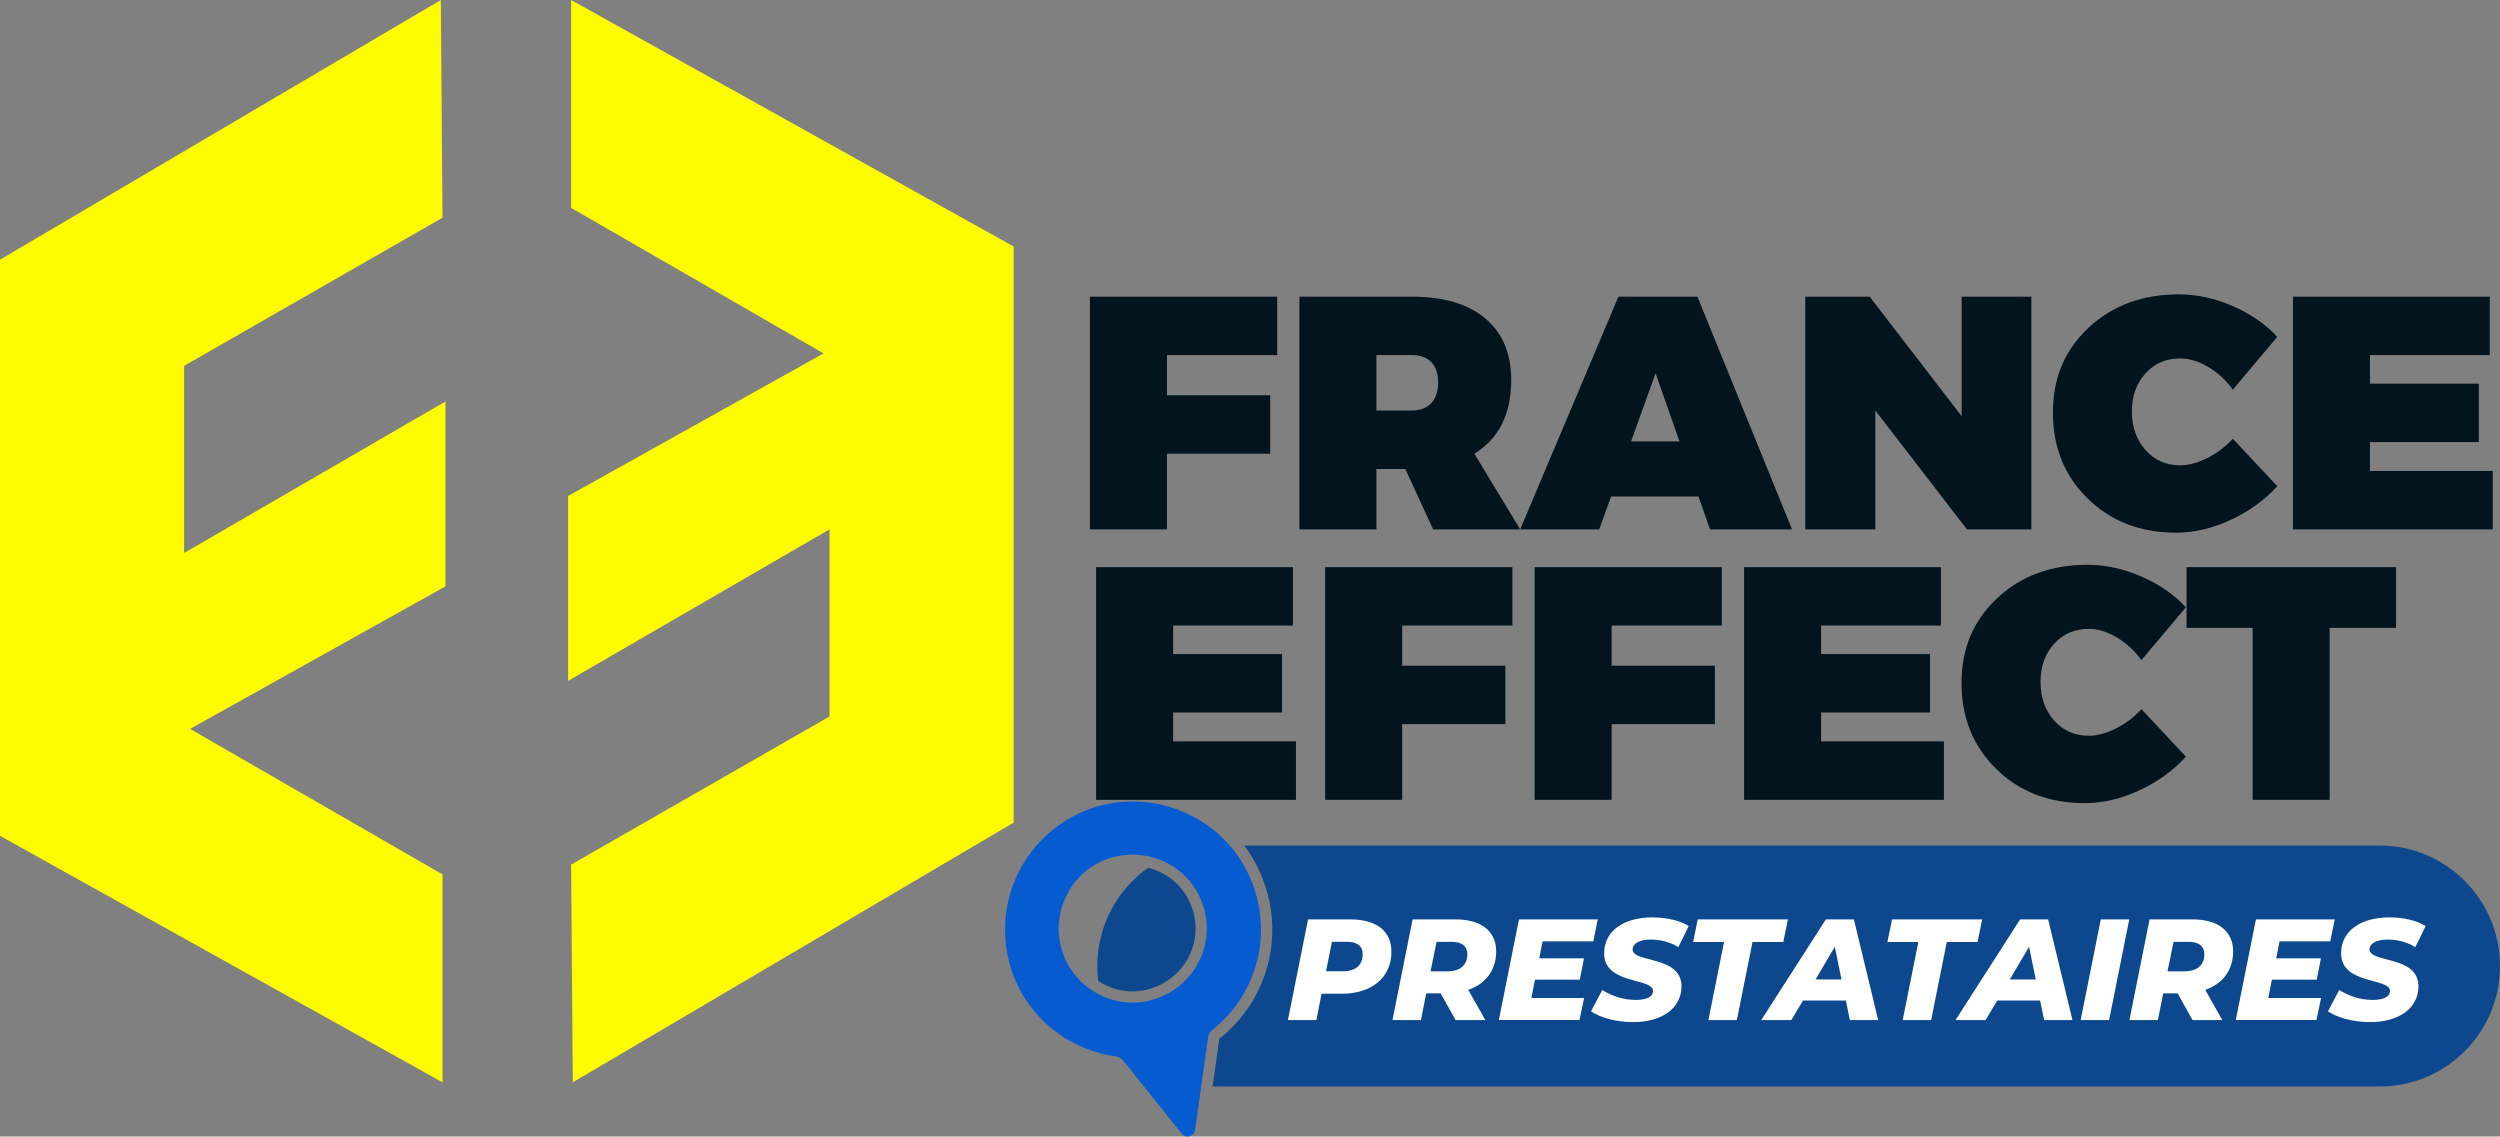 <svg xmlns="http://www.w3.org/2000/svg" xmlns:xlink="http://www.w3.org/1999/xlink" id="Calque_2" viewBox="0 0 888.9 404.11"><rect x="0" y="0" width="888.9" height="404.11" fill="#808080" stroke="none"/><defs><style>      .cls-1 {        fill: url(#Dégradé_sans_nom_8);      }      .cls-2 {        fill: #0d488e;      }      .cls-3 {        fill: #02141e;      }      .cls-4 {        fill: #fff;      }      .cls-5 {        fill: #fffc00;      }      .cls-6 {        fill: #065bd1;      }    </style><linearGradient id="D&#xE9;grad&#xE9;_sans_nom_8" data-name="D&#xE9;grad&#xE9; sans nom 8" x1="431.15" y1="343.48" x2="888.9" y2="343.48" gradientUnits="userSpaceOnUse"><stop offset="0" stop-color="#0d488e"></stop><stop offset=".88" stop-color="#0d488e"></stop><stop offset="1" stop-color="#0d488e"></stop></linearGradient></defs><g id="Calque_1-2" data-name="Calque_1"><g><path class="cls-1" d="M846.06,300.64h-403.66c1.89,2.52,3.57,5.26,4.99,8.2,10.16,21.11,4.46,45.99-13.85,60.52,0,.02,0,.05-.02.09-.78,5.61-1.58,11.22-2.37,16.82.61.03,1.22.05,1.84.05h413.07c23.66,0,42.84-19.18,42.84-42.84h0c0-23.66-19.18-42.84-42.84-42.84Z"></path><path class="cls-2" d="M408.14,351.8c6-1.61,10.98-5.38,14-10.63,2.95-5.11,3.72-11.09,2.17-16.83-2.2-8.14-8.46-13.92-16.08-15.8-10.94,7.76-18.08,20.52-18.08,34.95h0c0,1.79.12,3.55.34,5.28,5.09,3.36,11.49,4.68,17.65,3.03Z"></path></g><polygon class="cls-5" points="156.74 0 0 92.33 0 297.19 157.34 384.83 157.34 310.91 67.58 259.17 158.39 208.49 158.39 142.75 65.47 196.61 65.47 130.08 157.34 77.41 156.74 0"></polygon><polygon class="cls-5" points="203.07 73.92 292.82 125.66 202.01 176.34 202.01 242.08 294.94 188.22 294.94 254.75 203.07 307.42 203.66 384.83 360.4 292.5 360.4 87.64 203.07 0 203.07 73.92"></polygon><polygon class="cls-3" points="454.11 126.26 414.92 126.26 414.92 140.54 451.63 140.54 451.63 161.32 414.92 161.32 414.92 188.23 387.54 188.23 387.54 105.49 454.11 105.49 454.11 126.26"></polygon><path class="cls-3" d="M597.16,156.95l-8.5-24.2-8.73,24.2h17.23ZM603.89,176.54h-31.04l-4.25,11.69h-28.09l34.94-82.74h28.09l33.64,82.74h-29.15l-4.13-11.69Z"></path><polygon class="cls-3" points="722.27 188.23 699.37 188.23 666.8 145.97 666.8 188.23 641.89 188.23 641.89 105.49 664.79 105.49 697.48 147.98 697.48 105.49 722.27 105.49 722.27 188.23"></polygon><polygon class="cls-3" points="815.28 105.49 815.28 188.23 886.33 188.23 886.33 167.46 842.66 167.46 842.66 157.19 881.37 157.19 881.37 136.41 842.66 136.41 842.66 126.26 885.27 126.26 885.27 105.49 815.28 105.49"></polygon><polygon class="cls-3" points="459.72 222.42 417.12 222.42 417.12 232.57 455.83 232.57 455.83 253.34 417.12 253.34 417.12 263.61 460.79 263.61 460.79 284.39 389.73 284.39 389.73 201.65 459.72 201.65 459.72 222.42"></polygon><polygon class="cls-3" points="537.74 222.42 498.55 222.42 498.55 236.7 535.26 236.7 535.26 257.47 498.55 257.47 498.55 284.39 471.17 284.39 471.17 201.65 537.74 201.65 537.74 222.42"></polygon><polygon class="cls-3" points="612.22 222.42 573.03 222.42 573.03 236.7 609.74 236.7 609.74 257.47 573.03 257.47 573.03 284.39 545.65 284.39 545.65 201.65 612.22 201.65 612.22 222.42"></polygon><polygon class="cls-3" points="690.12 222.42 647.51 222.42 647.51 232.57 686.23 232.57 686.23 253.34 647.51 253.34 647.51 263.61 691.18 263.61 691.18 284.39 620.13 284.39 620.13 201.65 690.12 201.65 690.12 222.42"></polygon><path class="cls-3" d="M742.29,200.82c6.29,0,12.63,1.38,19,4.13,6.37,2.76,11.69,6.42,15.93,10.98l-15.82,18.77c-2.44-3.38-5.37-6.08-8.79-8.09-3.42-2.01-6.75-3.01-9.97-3.01-4.96,0-9.05,1.77-12.28,5.31-3.22,3.54-4.84,8.07-4.84,13.57s1.62,10.07,4.84,13.69c3.23,3.62,7.32,5.43,12.28,5.43,2.99,0,6.2-.84,9.62-2.54,3.42-1.69,6.47-3.99,9.15-6.9l15.82,16.88c-4.64,5.04-10.21,9.05-16.7,12.04-6.49,2.99-12.92,4.48-19.29,4.48-12.67,0-23.13-4.03-31.4-12.1-8.26-8.06-12.39-18.27-12.39-30.63s4.23-22.25,12.69-30.16c8.46-7.91,19.18-11.86,32.16-11.86"></path><polygon class="cls-3" points="851.94 223.25 828.33 223.25 828.33 284.39 800.95 284.39 800.95 223.25 777.46 223.25 777.46 201.65 851.94 201.65 851.94 223.25"></polygon><path class="cls-3" d="M774.79,104.66c6.29,0,12.63,1.38,19,4.13,6.37,2.76,11.69,6.41,15.93,10.98l-15.82,18.77c-2.44-3.38-5.37-6.08-8.8-8.09-3.42-2.01-6.75-3.01-9.97-3.01-4.96,0-9.05,1.77-12.28,5.31-3.22,3.54-4.84,8.07-4.84,13.57s1.62,10.07,4.84,13.69c3.23,3.62,7.32,5.43,12.28,5.43,2.99,0,6.2-.84,9.62-2.54,3.42-1.69,6.47-3.99,9.15-6.9l15.82,16.88c-4.64,5.04-10.21,9.05-16.7,12.04-6.49,2.99-12.92,4.48-19.29,4.48-12.67,0-23.13-4.03-31.4-12.1-8.26-8.07-12.39-18.27-12.39-30.63s4.23-22.25,12.69-30.16c8.46-7.91,19.18-11.86,32.16-11.86"></path><path class="cls-3" d="M489.4,145.97h12.63c2.99,0,5.29-.89,6.9-2.66,1.62-1.77,2.42-4.23,2.42-7.38s-.81-5.45-2.42-7.14c-1.61-1.69-3.91-2.54-6.9-2.54h-12.63v19.71ZM509.58,188.23l-9.91-21.48h-10.27v21.48h-27.38v-82.74h40.01c11.25,0,19.95,2.58,26.08,7.73,6.14,5.15,9.21,12.45,9.21,21.89,0,12.12-4.37,20.86-13.1,26.2l16.29,26.91h-30.93Z"></path><g><path class="cls-4" d="M494.74,338.41c0,9.05-6.9,14.93-17.69,14.93h-7.16l-1.84,9.36h-10.12l7.16-35.79h15.13c9.3,0,14.52,4.24,14.52,11.5ZM484.52,339.27c0-3.02-2.1-4.4-5.62-4.4h-5.32l-2.1,10.48h6.03c4.45,0,7-2.15,7-6.08Z"></path><path class="cls-4" d="M522.05,351.95l6.08,10.74h-10.58l-5.32-9.51h-5.11l-1.89,9.51h-10.12l7.16-35.79h15.29c9.15,0,14.42,4.24,14.42,11.4,0,6.6-3.68,11.5-9.92,13.65ZM516.11,334.88h-5.32l-2.15,10.48h6.03c4.45,0,7.06-2.15,7.06-6.08,0-3.02-2.15-4.4-5.62-4.4Z"></path><path class="cls-4" d="M548.48,334.72l-1.18,6.03h15.9l-1.48,7.57h-15.95l-1.28,6.54h18.76l-1.64,7.82h-28.68l7.16-35.79h28.02l-1.59,7.82h-18.05Z"></path><path class="cls-4" d="M565.71,359.57l3.99-7.57c3.63,2.3,7.82,3.53,11.91,3.53s6.14-1.23,6.14-3.17c0-4.81-17.38-2.15-17.38-13.39,0-7.72,6.6-12.78,17.18-12.78,5.06,0,9.66,1.07,12.88,3.07l-3.68,7.52c-2.81-1.79-6.29-2.71-9.82-2.71-4.19,0-6.44,1.53-6.44,3.48-.05,4.91,17.38,2.1,17.38,13.14,0,7.67-6.75,12.73-17.23,12.73-6.14,0-11.71-1.64-14.93-3.83Z"></path><path class="cls-4" d="M613,334.93h-10.99l1.64-8.03h32.06l-1.64,8.03h-10.94l-5.57,27.76h-10.12l5.57-27.76Z"></path><path class="cls-4" d="M656.31,355.74h-15.24l-4.14,6.95h-10.69l22.96-35.79h9.97l8.64,35.79h-10.07l-1.43-6.95ZM654.77,348.27l-2.4-11.61-6.85,11.61h9.25Z"></path><path class="cls-4" d="M682.08,334.93h-10.99l1.64-8.03h32.06l-1.64,8.03h-10.94l-5.57,27.76h-10.12l5.57-27.76Z"></path><path class="cls-4" d="M725.38,355.74h-15.24l-4.14,6.95h-10.69l22.96-35.79h9.97l8.64,35.79h-10.07l-1.43-6.95ZM723.85,348.27l-2.4-11.61-6.85,11.61h9.25Z"></path><path class="cls-4" d="M746.96,326.9h10.12l-7.16,35.79h-10.12l7.16-35.79Z"></path><path class="cls-4" d="M784.08,351.95l6.08,10.74h-10.58l-5.32-9.51h-5.11l-1.89,9.51h-10.12l7.16-35.79h15.29c9.15,0,14.42,4.24,14.42,11.4,0,6.6-3.68,11.5-9.92,13.65ZM778.15,334.88h-5.32l-2.15,10.48h6.03c4.45,0,7.06-2.15,7.06-6.08,0-3.02-2.15-4.4-5.62-4.4Z"></path><path class="cls-4" d="M810.51,334.72l-1.18,6.03h15.9l-1.48,7.57h-15.95l-1.28,6.54h18.76l-1.64,7.82h-28.68l7.16-35.79h28.02l-1.59,7.82h-18.05Z"></path><path class="cls-4" d="M827.74,359.57l3.99-7.57c3.63,2.3,7.82,3.53,11.91,3.53s6.14-1.23,6.14-3.17c0-4.81-17.38-2.15-17.38-13.39,0-7.72,6.6-12.78,17.18-12.78,5.06,0,9.66,1.07,12.88,3.07l-3.68,7.52c-2.81-1.79-6.29-2.71-9.82-2.71-4.19,0-6.44,1.53-6.44,3.48-.05,4.91,17.38,2.1,17.38,13.14,0,7.67-6.75,12.73-17.23,12.73-6.14,0-11.71-1.64-14.93-3.83Z"></path></g><path class="cls-6" d="M358.91,342.42c-5.67-21.39,4.56-43.55,24.5-53.08,22.34-10.68,49.63-1.08,60.37,21.24,9.33,19.39,4.08,42.33-12.76,55.67-.89.71-1.31,1.55-1.47,2.65-1.49,10.64-3,21.27-4.5,31.91-.05.33-.09.67-.15,1-.19,1.15-.87,1.9-1.98,2.19-1.07.28-2.01,0-2.72-.89-2.77-3.45-5.54-6.9-8.3-10.36-4.05-5.06-8.13-10.1-12.14-15.2-.94-1.2-2.01-1.81-3.53-2.03-17.93-2.59-32.72-15.74-37.32-33.1ZM377.33,337.05c3.69,13.77,18.21,22.26,31.84,18.61,14.39-3.85,22.82-18.21,19-32.37-3.81-14.11-18.27-22.3-32.61-18.46-13.72,3.68-21.97,18.25-18.23,32.22Z"></path></g></svg>